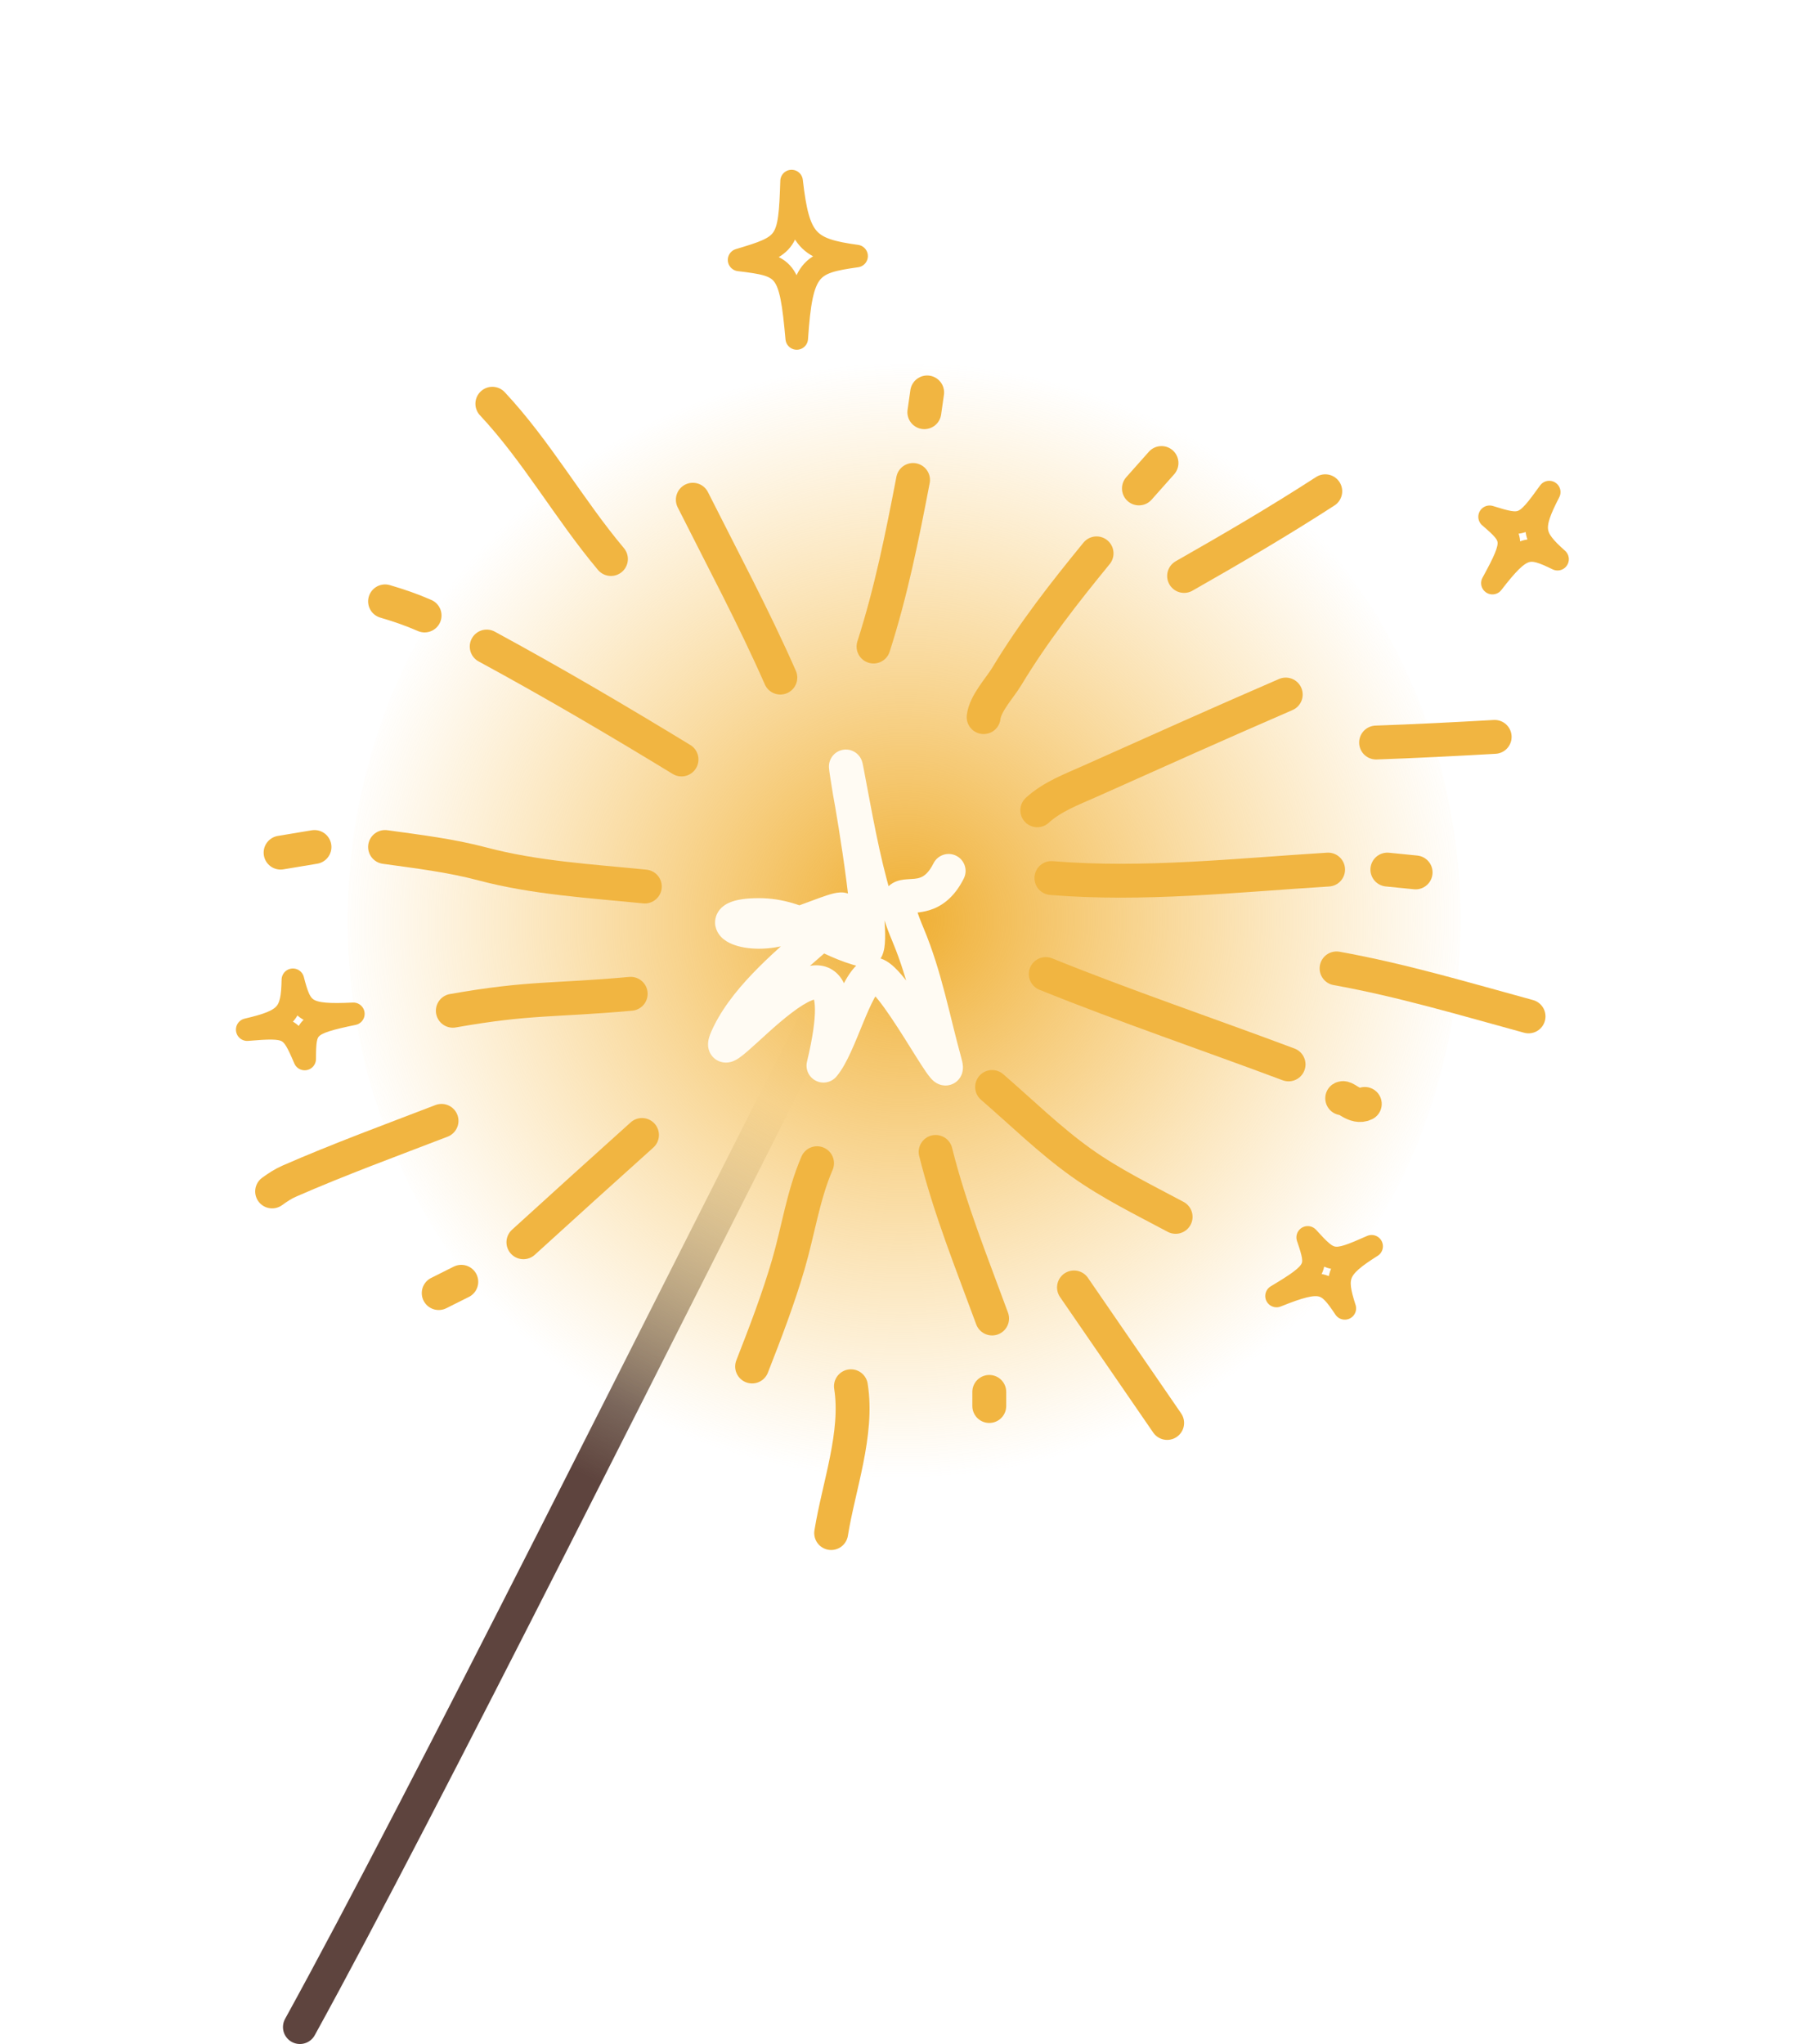 <?xml version="1.0" encoding="UTF-8"?> <svg xmlns="http://www.w3.org/2000/svg" width="160" height="181" viewBox="0 0 160 181" fill="none"> <path d="M26.555 179.493C37.555 159.493 58.468 117.493 76.468 81.993" stroke="url(#paint0_linear_1048_487)" stroke-width="3" stroke-linecap="round"></path> <g filter="url(#filter0_f_1048_487)"> <ellipse cx="80.056" cy="81.493" rx="49.273" ry="51.153" fill="url(#paint1_radial_1048_487)"></ellipse> </g> <path d="M76.039 80.152C76.275 80.946 77.109 81.4 77.904 81.164C78.698 80.929 79.151 80.094 78.916 79.3L76.039 80.152ZM75.015 68.425L73.541 68.706L75.015 68.425ZM75.232 70.091L73.76 70.378L75.232 70.091ZM76.536 84.145L76.879 82.685L76.536 84.145ZM68.422 82.406L68.658 83.888L68.422 82.406ZM72.769 82.624L73.751 83.757L72.769 82.624ZM72.914 94.359L71.455 94.01C71.294 94.684 71.615 95.38 72.232 95.695C72.85 96.01 73.602 95.861 74.053 95.335L72.914 94.359ZM77.188 86.318L76.444 85.016L77.188 86.318ZM83.671 94.069L85.117 93.668L83.671 94.069ZM80.411 82.805L81.795 82.225L80.411 82.805ZM85.339 77.789C85.709 77.048 85.409 76.147 84.668 75.776C83.927 75.406 83.026 75.706 82.656 76.447L85.339 77.789ZM78.916 79.3C77.845 75.685 77.219 71.98 76.488 68.145L73.541 68.706C74.254 72.451 74.914 76.353 76.039 80.152L78.916 79.3ZM76.488 68.145C76.444 67.911 76.41 67.74 76.385 67.631C76.381 67.611 76.355 67.488 76.313 67.371C76.31 67.363 76.259 67.209 76.149 67.043C76.132 67.017 75.911 66.655 75.438 66.472C75.129 66.352 74.724 66.318 74.319 66.487C73.955 66.639 73.749 66.89 73.65 67.037C73.474 67.3 73.43 67.552 73.422 67.594C73.406 67.682 73.401 67.753 73.399 67.787C73.394 67.859 73.396 67.917 73.397 67.94C73.403 68.112 73.461 68.492 73.5 68.746C73.594 69.373 73.743 70.291 73.76 70.378L76.704 69.805C76.706 69.813 76.674 69.618 76.621 69.291C76.573 68.986 76.513 68.611 76.466 68.298C76.408 67.915 76.393 67.781 76.395 67.83C76.395 67.845 76.397 67.897 76.393 67.964C76.391 67.996 76.386 68.065 76.37 68.152C76.362 68.193 76.319 68.443 76.143 68.706C76.045 68.853 75.839 69.103 75.475 69.255C75.07 69.424 74.666 69.39 74.357 69.27C73.885 69.088 73.665 68.726 73.648 68.701C73.54 68.537 73.49 68.387 73.489 68.385C73.456 68.29 73.443 68.219 73.457 68.284C73.47 68.343 73.497 68.473 73.541 68.706L76.488 68.145ZM76.879 82.685C75.371 82.33 74.171 81.659 72.615 80.928C71.109 80.221 69.384 79.53 67.191 79.53V82.53C68.716 82.53 69.956 82.994 71.34 83.644C72.674 84.27 74.287 85.157 76.192 85.605L76.879 82.685ZM67.191 79.53C66.102 79.53 65.148 79.645 64.473 79.975C64.15 80.133 63.59 80.488 63.386 81.195C63.153 82.002 63.544 82.641 63.85 82.962C64.15 83.276 64.52 83.474 64.832 83.601C65.163 83.737 65.534 83.837 65.922 83.903C66.7 84.036 67.638 84.05 68.658 83.888L68.187 80.925C67.466 81.039 66.858 81.019 66.426 80.946C66.209 80.909 66.059 80.862 65.971 80.826C65.863 80.782 65.917 80.782 66.019 80.889C66.128 81.003 66.441 81.427 66.268 82.027C66.194 82.283 66.058 82.451 65.964 82.542C65.872 82.63 65.8 82.666 65.79 82.67C65.778 82.677 65.867 82.634 66.127 82.595C66.374 82.557 66.722 82.53 67.191 82.53V79.53ZM68.658 83.888C69.632 83.733 70.742 83.368 71.696 83.025C72.732 82.653 73.53 82.332 74.157 82.129C74.494 82.02 74.576 82.018 74.519 82.02C74.489 82.022 74.399 82.025 74.276 82.001C74.16 81.979 73.925 81.917 73.687 81.725C73.417 81.507 73.24 81.2 73.183 80.868C73.132 80.578 73.188 80.351 73.221 80.247C73.28 80.057 73.36 79.975 73.306 80.046C73.272 80.09 73.2 80.175 73.069 80.31C72.809 80.578 72.397 80.961 71.787 81.49L73.751 83.757C74.385 83.208 74.873 82.76 75.222 82.4C75.396 82.22 75.556 82.042 75.689 81.869C75.801 81.722 75.981 81.468 76.082 81.147C76.136 80.977 76.197 80.695 76.139 80.358C76.074 79.98 75.875 79.635 75.57 79.389C75.073 78.989 74.509 79.017 74.377 79.024C73.983 79.042 73.546 79.174 73.234 79.275C72.564 79.491 71.548 79.891 70.683 80.201C69.737 80.541 68.859 80.818 68.187 80.925L68.658 83.888ZM71.787 81.49C70.424 82.671 68.743 84.087 67.205 85.624C65.671 87.158 64.186 88.901 63.242 90.79L65.925 92.132C66.657 90.667 67.88 89.192 69.326 87.746C70.769 86.304 72.342 84.978 73.751 83.757L71.787 81.49ZM74.053 95.335C74.565 94.737 74.992 93.907 75.347 93.131C75.713 92.331 76.078 91.415 76.415 90.598C76.764 89.75 77.087 88.999 77.403 88.415C77.761 87.754 77.957 87.606 77.932 87.62L76.444 85.016C75.658 85.464 75.123 86.326 74.765 86.988C74.365 87.727 73.988 88.613 73.641 89.454C73.282 90.325 72.954 91.151 72.619 91.883C72.274 92.638 71.992 93.13 71.775 93.383L74.053 95.335ZM85.117 93.668C84.117 90.071 83.378 86.001 81.795 82.225L79.028 83.385C80.517 86.935 81.123 90.5 82.226 94.471L85.117 93.668ZM81.795 82.225C81.478 81.469 81.278 80.927 81.162 80.539C81.037 80.121 81.051 80.009 81.047 80.058C81.035 80.216 80.921 80.569 80.564 80.781C80.371 80.896 80.239 80.874 80.481 80.856C80.779 80.833 81.74 80.842 82.668 80.463C83.698 80.043 84.625 79.216 85.339 77.789L82.656 76.447C82.22 77.319 81.799 77.578 81.534 77.686C81.169 77.835 80.888 77.816 80.252 77.865C80.028 77.882 79.505 77.921 79.03 78.204C78.391 78.584 78.102 79.212 78.055 79.835C78.017 80.349 78.136 80.89 78.287 81.397C78.448 81.935 78.695 82.59 79.028 83.385L81.795 82.225ZM73.76 70.378C73.918 71.194 74.526 74.743 74.951 78.048C75.164 79.706 75.324 81.256 75.364 82.356C75.385 82.925 75.369 83.281 75.342 83.453C75.324 83.564 75.324 83.449 75.433 83.27C75.495 83.168 75.642 82.964 75.922 82.813C76.236 82.643 76.582 82.615 76.879 82.685L76.192 85.605C76.561 85.692 76.973 85.655 77.347 85.453C77.685 85.27 77.886 85.01 77.996 84.83C78.199 84.495 78.271 84.135 78.305 83.924C78.38 83.45 78.384 82.851 78.362 82.248C78.317 81.004 78.142 79.342 77.926 77.665C77.494 74.301 76.876 70.688 76.704 69.805L73.76 70.378ZM77.932 87.62C77.56 87.833 77.212 87.776 77.069 87.732C76.951 87.695 76.926 87.657 77.009 87.721C77.168 87.845 77.428 88.112 77.782 88.555C78.472 89.42 79.279 90.652 80.054 91.876C80.797 93.052 81.537 94.267 82.013 94.948C82.135 95.122 82.267 95.302 82.397 95.451C82.46 95.524 82.55 95.623 82.662 95.718C82.724 95.771 83.003 96.014 83.433 96.094C83.695 96.144 84.072 96.141 84.452 95.934C84.824 95.732 85.023 95.428 85.121 95.21C85.286 94.84 85.264 94.498 85.259 94.41C85.243 94.15 85.175 93.878 85.117 93.668L82.226 94.471C82.279 94.66 82.269 94.671 82.264 94.59C82.262 94.561 82.26 94.497 82.268 94.411C82.276 94.334 82.298 94.173 82.383 93.984C82.472 93.784 82.659 93.495 83.017 93.3C83.383 93.101 83.742 93.1 83.985 93.146C84.376 93.219 84.605 93.432 84.607 93.434C84.659 93.478 84.68 93.506 84.665 93.488C84.637 93.456 84.575 93.377 84.472 93.229C84.049 92.624 83.392 91.542 82.589 90.273C81.818 89.053 80.931 87.694 80.127 86.685C79.734 86.191 79.297 85.701 78.852 85.355C78.633 85.184 78.33 84.983 77.963 84.868C77.57 84.746 77.002 84.697 76.444 85.016L77.932 87.62ZM63.242 90.79C63.047 91.18 62.877 91.555 62.785 91.877C62.744 92.017 62.67 92.302 62.699 92.633C62.715 92.811 62.768 93.095 62.956 93.382C63.166 93.7 63.477 93.924 63.827 94.026C64.399 94.194 64.873 93.986 64.982 93.939C65.168 93.858 65.329 93.756 65.444 93.677C65.681 93.514 65.942 93.298 66.193 93.081C67.28 92.139 68.67 90.763 70.124 89.662C70.839 89.121 71.444 88.748 71.9 88.572C72.413 88.373 72.303 88.574 72.067 88.389C71.903 88.261 72.148 88.304 72.159 89.361C72.169 90.33 71.978 91.82 71.455 94.01L74.373 94.707C74.918 92.424 75.173 90.658 75.159 89.329C75.146 88.089 74.894 86.792 73.914 86.025C72.861 85.202 71.614 85.466 70.818 85.773C69.967 86.103 69.095 86.678 68.313 87.271C66.771 88.438 65.088 90.069 64.229 90.814C63.993 91.018 63.838 91.141 63.749 91.202C63.7 91.235 63.72 91.216 63.789 91.186C63.825 91.17 63.912 91.135 64.037 91.112C64.156 91.091 64.389 91.065 64.671 91.147C64.989 91.241 65.274 91.446 65.465 91.736C65.634 91.994 65.676 92.24 65.688 92.37C65.699 92.504 65.686 92.603 65.68 92.643C65.677 92.667 65.673 92.684 65.671 92.694C65.67 92.699 65.669 92.703 65.668 92.705C65.668 92.705 65.667 92.709 65.667 92.708C65.668 92.707 65.667 92.71 65.667 92.709C65.667 92.709 65.667 92.708 65.668 92.706C65.669 92.704 65.67 92.701 65.671 92.697C65.674 92.689 65.678 92.677 65.683 92.662C65.694 92.633 65.71 92.593 65.732 92.542C65.776 92.439 65.839 92.304 65.925 92.132L63.242 90.79Z" fill="#FFFBF3"></path> <path d="M131.896 45.761C134.801 46.666 134.985 46.623 137.175 43.573C135.51 46.793 135.681 47.53 137.912 49.515C135.369 48.282 134.773 48.226 132.145 51.633C134.206 47.872 134.05 47.617 131.896 45.761Z" stroke="#F1B541" stroke-width="2" stroke-linejoin="round"></path> <path d="M65.444 23.015C69.724 21.744 69.914 21.541 70.091 16.034C70.693 21.319 71.504 22.078 75.846 22.674C71.739 23.25 70.966 23.668 70.548 29.969C69.985 23.7 69.586 23.517 65.444 23.015Z" stroke="#F1B541" stroke-width="2" stroke-linejoin="round"></path> <path d="M115.79 109.568C117.837 111.82 118.017 111.877 121.45 110.356C118.384 112.289 118.157 113.011 119.076 115.853C117.508 113.502 117.023 113.152 113.031 114.758C116.713 112.559 116.707 112.26 115.79 109.568Z" stroke="#F1B541" stroke-width="2" stroke-linejoin="round"></path> <path d="M26.978 93.772C25.784 90.974 25.631 90.861 21.89 91.172C25.42 90.351 25.871 89.743 25.934 86.758C26.645 89.493 26.989 89.983 31.287 89.773C27.087 90.644 26.994 90.929 26.978 93.772Z" stroke="#F1B541" stroke-width="2" stroke-linejoin="round"></path> <path d="M87.095 63.5C87.231 62.277 88.545 60.894 89.15 59.889C91.476 56.023 94.243 52.485 97.095 49" stroke="#F1B541" stroke-width="3" stroke-linecap="round"></path> <path d="M91.845 71.75C93.176 70.53 94.917 69.893 96.539 69.167C102.299 66.588 108.053 64.007 113.845 61.5" stroke="#F1B541" stroke-width="3" stroke-linecap="round"></path> <path d="M93.095 77.75C101.222 78.42 109.482 77.501 117.595 77" stroke="#F1B541" stroke-width="3" stroke-linecap="round"></path> <path d="M92.595 86.25C99.696 89.119 106.928 91.563 114.095 94.25" stroke="#F1B541" stroke-width="3" stroke-linecap="round"></path> <path d="M87.845 96.25C90.447 98.499 92.943 100.959 95.748 102.958C98.371 104.828 101.264 106.236 104.095 107.75" stroke="#F1B541" stroke-width="3" stroke-linecap="round"></path> <path d="M82.845 102C84.116 107.086 86.046 111.845 87.845 116.75" stroke="#F1B541" stroke-width="3" stroke-linecap="round"></path> <path d="M72.345 103C71.121 105.824 70.676 108.967 69.817 111.917C68.917 115.005 67.766 118.008 66.595 121" stroke="#F1B541" stroke-width="3" stroke-linecap="round"></path> <path d="M56.845 100.5C53.333 103.655 49.834 106.821 46.345 110" stroke="#F1B541" stroke-width="3" stroke-linecap="round"></path> <path d="M55.845 88C48.924 88.626 46.946 88.291 40.095 89.5" stroke="#F1B541" stroke-width="3" stroke-linecap="round"></path> <path d="M57.095 78.5C52.298 78.017 47.399 77.74 42.72 76.5C39.864 75.743 37.015 75.409 34.095 75" stroke="#F1B541" stroke-width="3" stroke-linecap="round"></path> <path d="M43.095 57.25C48.973 60.438 54.651 63.778 60.345 67.25" stroke="#F1B541" stroke-width="3" stroke-linecap="round"></path> <path d="M61.345 44.25C63.973 49.48 66.738 54.643 69.095 60" stroke="#F1B541" stroke-width="3" stroke-linecap="round"></path> <path d="M80.845 42.5C79.888 47.488 78.9 52.413 77.345 57.25" stroke="#F1B541" stroke-width="3" stroke-linecap="round"></path> <path d="M118.845 97.25C119.11 97.073 119.986 98.179 120.845 97.75" stroke="#F1B541" stroke-width="3" stroke-linecap="round"></path> <path d="M122.845 77L125.345 77.25" stroke="#F1B541" stroke-width="3" stroke-linecap="round"></path> <path d="M100.845 43.25L102.845 41" stroke="#F1B541" stroke-width="3" stroke-linecap="round"></path> <path d="M81.845 36.5L82.095 34.75" stroke="#F1B541" stroke-width="3" stroke-linecap="round"></path> <path d="M37.595 54.5C36.417 53.982 35.308 53.607 34.095 53.25" stroke="#F1B541" stroke-width="3" stroke-linecap="round"></path> <path d="M27.845 75L24.845 75.5" stroke="#F1B541" stroke-width="3" stroke-linecap="round"></path> <path d="M40.845 113.5L38.845 114.5" stroke="#F1B541" stroke-width="3" stroke-linecap="round"></path> <path d="M87.595 123.25V124.5" stroke="#F1B541" stroke-width="3" stroke-linecap="round"></path> <path d="M95.095 114L103.345 126" stroke="#F1B541" stroke-width="3" stroke-linecap="round"></path> <path d="M118.345 85.75C124.15 86.795 129.663 88.45 135.345 90" stroke="#F1B541" stroke-width="3" stroke-linecap="round"></path> <path d="M43.595 35.75C47.533 39.958 50.384 45.083 54.095 49.5" stroke="#F1B541" stroke-width="3" stroke-linecap="round"></path> <path d="M117.345 43.5C113.235 46.161 109.088 48.584 104.845 51" stroke="#F1B541" stroke-width="3" stroke-linecap="round"></path> <path d="M39.095 99.25C34.593 100.985 30.044 102.647 25.622 104.583C25.03 104.843 24.607 105.134 24.095 105.5" stroke="#F1B541" stroke-width="3" stroke-linecap="round"></path> <path d="M121.845 65.75C125.35 65.628 128.844 65.448 132.345 65.25" stroke="#F1B541" stroke-width="3" stroke-linecap="round"></path> <path d="M75.345 122.75C76.01 126.934 74.255 131.622 73.595 135.75" stroke="#F1B541" stroke-width="3" stroke-linecap="round"></path> <defs> <filter id="filter0_f_1048_487" x="0.783" y="0.34" width="158.545" height="162.306" filterUnits="userSpaceOnUse" color-interpolation-filters="sRGB"> <feFlood flood-opacity="0" result="BackgroundImageFix"></feFlood> <feBlend mode="normal" in="SourceGraphic" in2="BackgroundImageFix" result="shape"></feBlend> <feGaussianBlur stdDeviation="15" result="effect1_foregroundBlur_1048_487"></feGaussianBlur> </filter> <linearGradient id="paint0_linear_1048_487" x1="69.555" y1="97.993" x2="32.555" y2="174.493" gradientUnits="userSpaceOnUse"> <stop stop-color="#584617" stop-opacity="0.01"></stop> <stop offset="0.437" stop-color="#5E443E"></stop> </linearGradient> <radialGradient id="paint1_radial_1048_487" cx="0" cy="0" r="1" gradientUnits="userSpaceOnUse" gradientTransform="translate(80.056 81.493) rotate(77.661) scale(49.282 50.514)"> <stop stop-color="#EFAE31"></stop> <stop offset="1" stop-color="#F9C35C" stop-opacity="0"></stop> </radialGradient> </defs> </svg> 